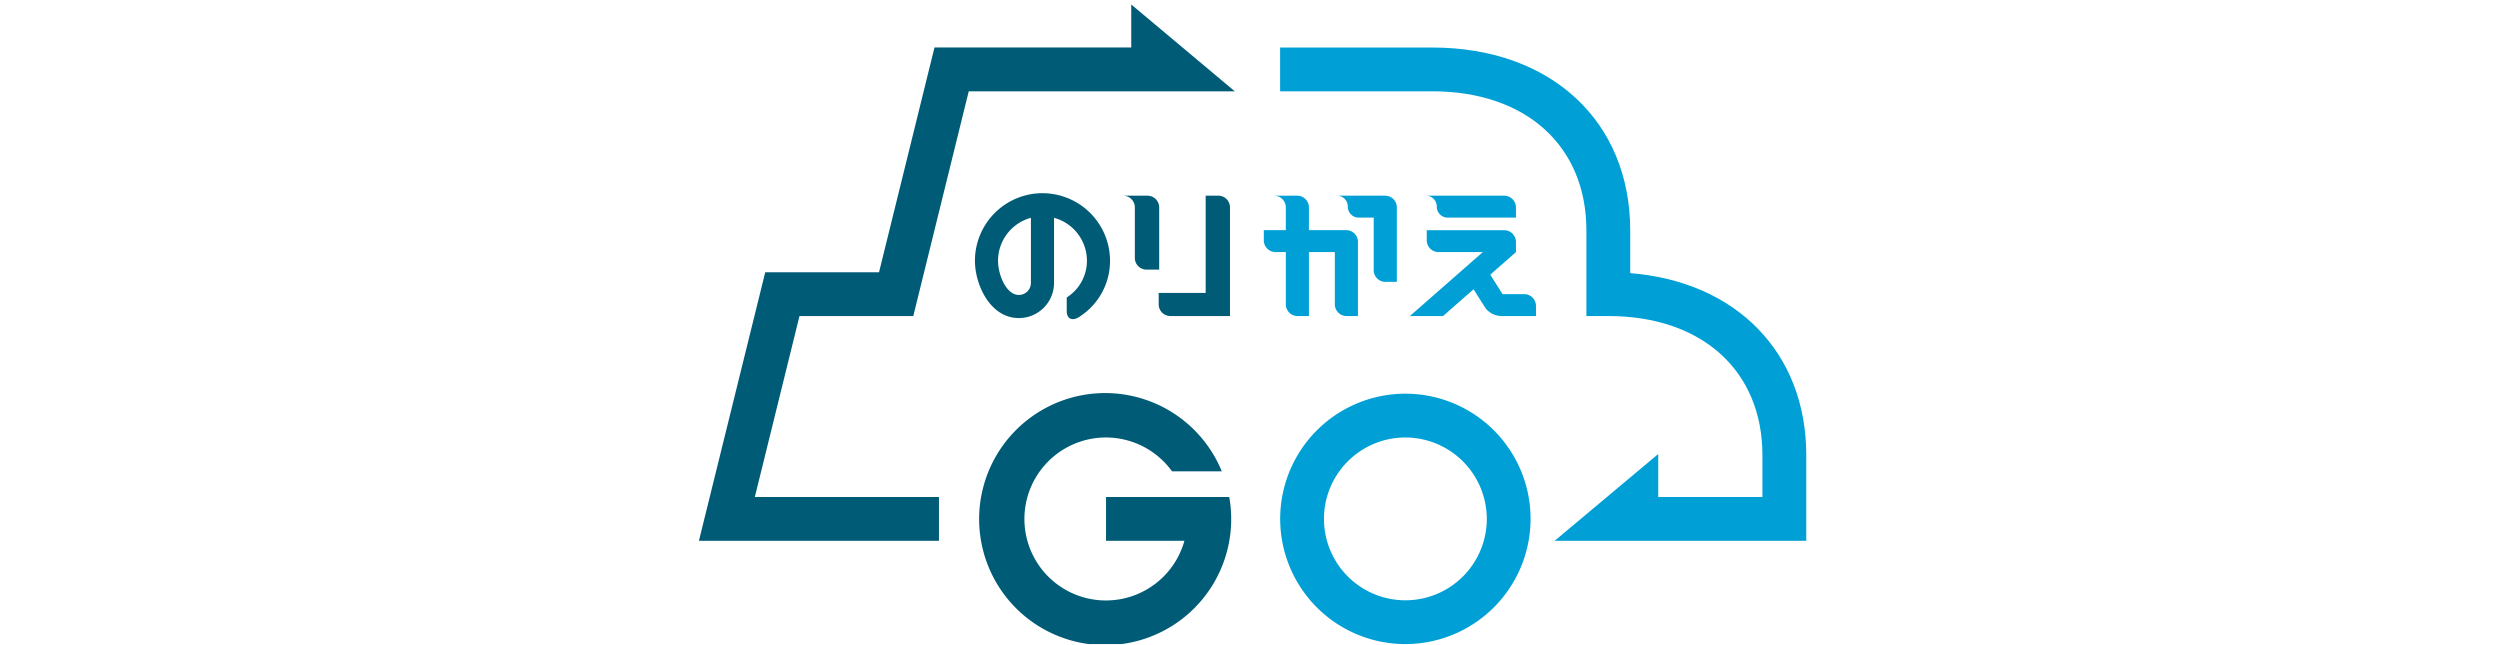 <svg xmlns="http://www.w3.org/2000/svg" xmlns:xlink="http://www.w3.org/1999/xlink" width="279" height="72" viewBox="0 0 279 72"><defs><clipPath id="a"><rect width="279" height="72" transform="translate(48 1506.499)" fill="none" stroke="#707070" stroke-width="1"/></clipPath><clipPath id="b"><rect width="123.582" height="71.38" fill="none"/></clipPath></defs><g transform="translate(-48 -1506.499)" clip-path="url(#a)"><rect width="124" height="72" transform="translate(126 1506.999)" fill="none"/><g transform="translate(126 1506.999)"><g transform="translate(0 0)" clip-path="url(#b)"><path d="M82.315,73.706A13.972,13.972,0,1,1,96.286,59.735,13.987,13.987,0,0,1,82.315,73.706m0-23.057A9.085,9.085,0,1,0,91.4,59.735a9.1,9.1,0,0,0-9.085-9.085" transform="translate(-3.474 -2.326)" fill="#00a0d6"/><path d="M59.8,9.689,48.246,0V4.8H26.289L20.1,29.884H7.4L0,59.852H26.789V54.965H6.238l4.984-20.194h12.7l6.19-25.082Z" transform="translate(0 0)" fill="#005b76"/><path d="M88.019,24.926a1.22,1.22,0,0,1-1.334-1.221,1.213,1.213,0,0,0-1.325-1.222h8.815a1.321,1.321,0,0,1,1.346,1.346v1.1Z" transform="translate(-4.339 -1.143)" fill="#00a0d6"/><path d="M92.028,35.233a2.325,2.325,0,0,0,1.9.886h3.736v-1.1a1.321,1.321,0,0,0-1.346-1.346H93.935L92.564,31.5l2.867-2.517v-1.1a1.321,1.321,0,0,0-1.346-1.346H85.474v1.1a1.32,1.32,0,0,0,1.345,1.346h4.91l-8.14,7.141h3.7l3.41-2.992Z" transform="translate(-4.249 -1.349)" fill="#00a0d6"/><path d="M39.991,22.187a7.547,7.547,0,0,0-7.538,7.538c0,2.682,1.7,6.4,4.905,6.4A3.927,3.927,0,0,0,41.281,32.2V24.936a4.969,4.969,0,0,1,3.67,4.789,4.838,4.838,0,0,1-2.254,4.1v1.524c0,.748.477,1.12,1.21.756a7.394,7.394,0,0,0,3.623-6.377,7.547,7.547,0,0,0-7.539-7.538M38.7,32.2a1.345,1.345,0,0,1-1.344,1.344c-1.42,0-2.326-2.262-2.326-3.819a4.969,4.969,0,0,1,3.67-4.789Z" transform="translate(-1.65 -1.128)" fill="#005b76"/><path d="M62.014,35.913v-12.1a1.309,1.309,0,0,0-1.334-1.334H59.3V33.334H54.057v1.245a1.308,1.308,0,0,0,1.333,1.334Z" transform="translate(-2.748 -1.143)" fill="#005b76"/><path d="M51.182,29.4a1.309,1.309,0,0,0,1.334,1.334H53.9V23.817a1.309,1.309,0,0,0-1.334-1.334H49.848a1.309,1.309,0,0,1,1.334,1.334Z" transform="translate(-2.534 -1.143)" fill="#005b76"/><path d="M68.873,26.329H66.417v1.11a1.308,1.308,0,0,0,1.334,1.334h1.123v5.807a1.309,1.309,0,0,0,1.334,1.334h1.245V28.772h2.891v5.807a1.309,1.309,0,0,0,1.334,1.334h1.245v-8.25a1.308,1.308,0,0,0-1.334-1.334H71.452V23.817a1.308,1.308,0,0,0-1.334-1.334H67.54a1.308,1.308,0,0,1,1.334,1.334Z" transform="translate(-3.376 -1.143)" fill="#00a0d6"/><path d="M77.557,24.926A1.22,1.22,0,0,1,76.223,23.7,1.213,1.213,0,0,0,74.9,22.483h5.46a1.309,1.309,0,0,1,1.334,1.334V32.1H80.446a1.308,1.308,0,0,1-1.334-1.333V24.926Z" transform="translate(-3.807 -1.143)" fill="#00a0d6"/><path d="M107.406,30.238V25.469c0-12.207-8.878-20.409-22.091-20.409H68.335V9.946H85.316c10.451,0,17.2,6.093,17.2,15.523v9.558h2.443c10.451,0,17.2,6.094,17.2,15.524v4.672H110.532v-4.8L98.975,60.108h28.079V50.551c0-11.438-7.8-19.361-19.648-20.313" transform="translate(-3.474 -0.257)" fill="#00a0d6"/><path d="M47.117,57.292v4.886h8.749a9.094,9.094,0,1,1-1.385-7.752h5.556a14.065,14.065,0,1,0,.832,2.866Z" transform="translate(-1.685 -2.326)" fill="#005b76"/></g></g></g></svg>